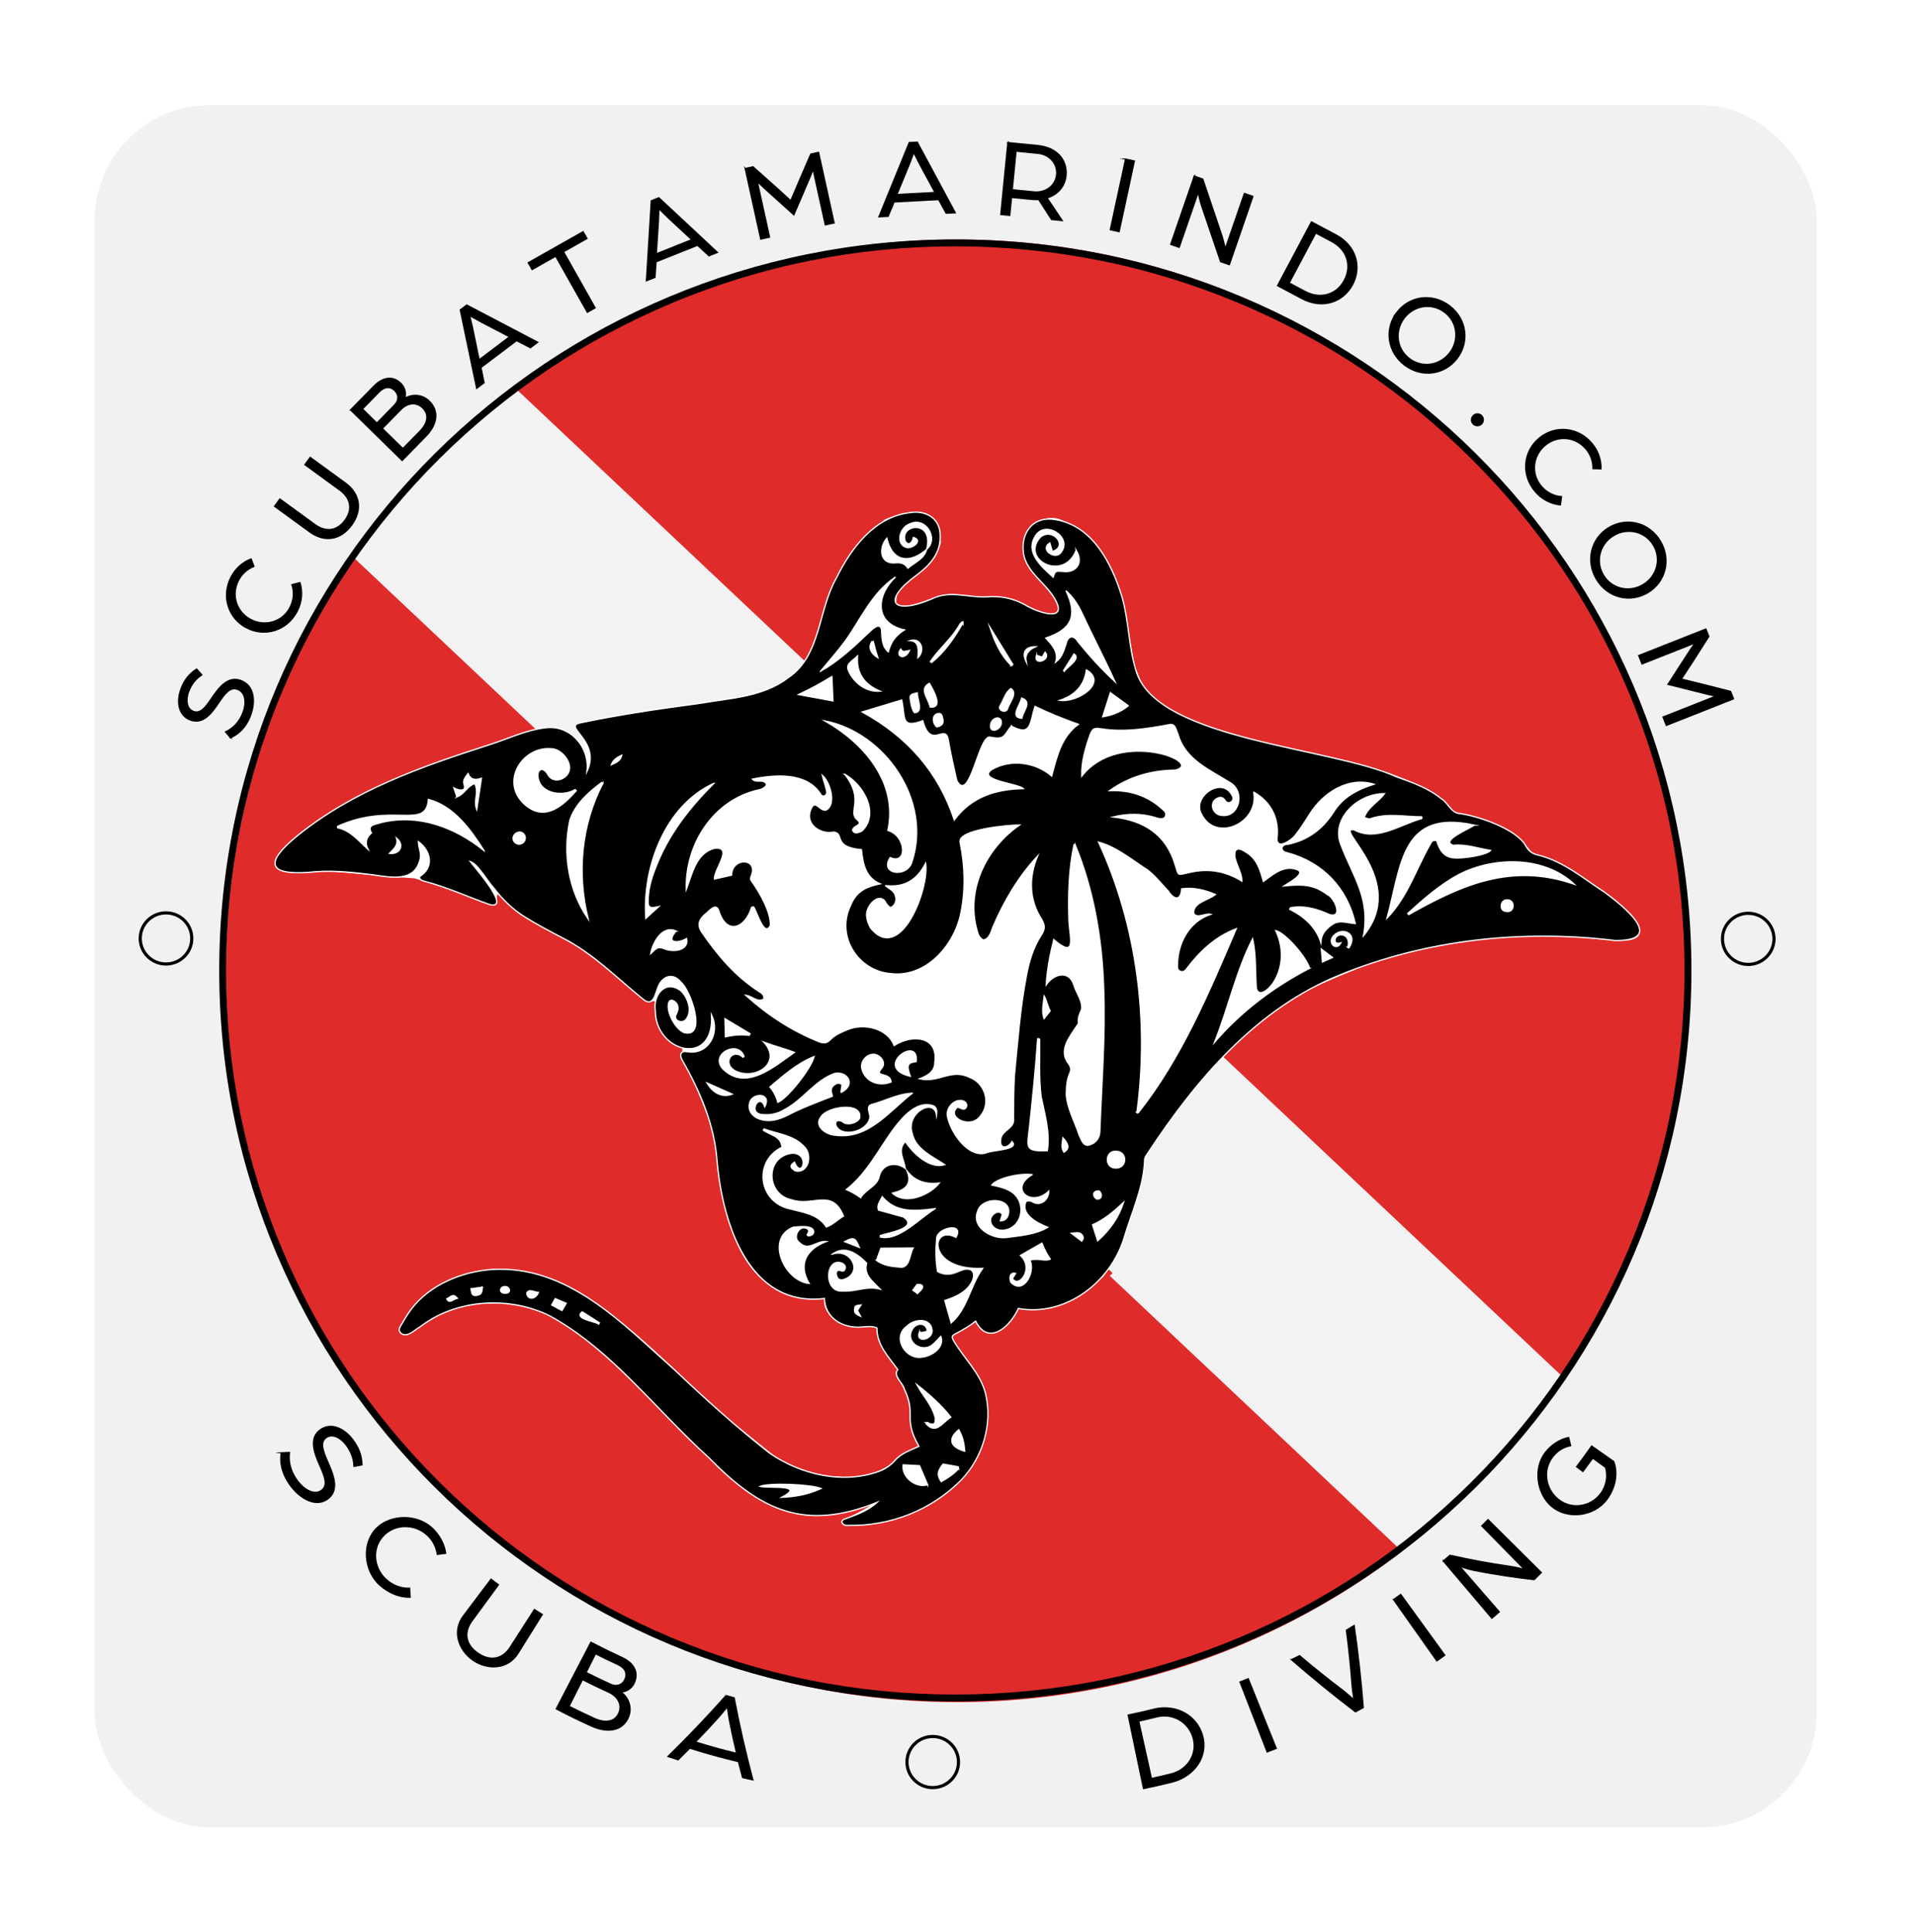 <svg xmlns="http://www.w3.org/2000/svg" xmlns:xlink="http://www.w3.org/1999/xlink" id="Layer_1" viewBox="0 0 1209.59 1220.15"><defs><style>      .cls-1 {        fill: #fff;      }      .cls-2 {        stroke: #fff;      }      .cls-2, .cls-3, .cls-4 {        stroke-miterlimit: 10;      }      .cls-2, .cls-4 {        stroke-width: .8px;      }      .cls-5, .cls-3 {        fill: none;      }      .cls-6 {        fill: #f1f1f1;        filter: url(#drop-shadow-1);      }      .cls-7 {        clip-path: url(#clippath-1);      }      .cls-8 {        fill: #f2f2f2;      }      .cls-3 {        stroke-width: 2px;      }      .cls-3, .cls-4 {        stroke: #000;      }      .cls-9 {        fill: #e02b2b;      }    </style><filter id="drop-shadow-1" filterUnits="userSpaceOnUse"><feGaussianBlur stdDeviation="30"></feGaussianBlur></filter><clipPath id="clippath-1"><circle class="cls-5" cx="604.69" cy="613.16" r="461.93"></circle></clipPath></defs><rect class="cls-6" x="59.76" y="66.43" width="1087.79" height="1087.79" rx="72.76" ry="72.76"></rect><g><g class="cls-7"><ellipse class="cls-9" cx="603.1" cy="612.2" rx="509.88" ry="538.17"></ellipse><rect class="cls-8" x="523.71" y="124.19" width="147.32" height="958.71" transform="translate(-251.56 624.16) rotate(-46.69)"></rect><g><path class="cls-8" d="M778.01,675.95c-14.72,14.07-27.7,30.22-39.48,47.07-.64,1.3-1.49,2.54-2.57,3.68-1.71,2.5-3.4,5.02-5.07,7.55-.79,1.13-1.8,2.55-1.7,3.74-.51,14.51-7.03,28.11-11.07,41.92-3.15,10.09-9.28,19.11-17.16,25.87l206.29,194.49,101.06-107.19-230.3-217.13Z"></path><path class="cls-8" d="M761.69,660.14c-.86,2.4-1.74,4.77-2.68,7.11,1.54-1.78,3.13-3.49,4.73-5.18l-2.05-1.93Z"></path><path class="cls-8" d="M296.4,217.73l-101.06,107.19,179.43,169.17c6.23-2.29,12.5-4.46,19.04-5.22,5.78-.83,11.09,1.01,15.11,4.45.84-.75,1.78-1.4,2.81-1.95-2.09-2.72-3.01-4.38,1.01-5.19,21.03-4.4,42.27-7.52,63.53-10.35,16.35-2.88,34.18-3.34,47.83-13.89,6.47-4.4,10.3-10.45,13.07-17.21l-240.77-227Z"></path></g><g><path class="cls-1" d="M557.85,329.52l-18.06,16.66-15.32,26.89-9.19,33.48-10.47,16.55-12.56,8.47-19.54,7.52-48.05,7.52-50.82,8.25-9.85,2.67,3.55,7.77,3.93,13.01-10.85-14.59-7.97-3.69-11.15.08-95.5,34.1-49.32,26.86-22.19,21.12-.66,3.99,3.52,3.5,10.19,1.51,20.42-.9,42.09,3.69,11.22.69,6.99,1.96,19.9,6.6,21.05,8.03,4.34-.69.52-5.81,3.8,3.13,11.53,9.86,37.02,21.1,17.27,13.09,20.9,17.82,3.78,2.68,5.53-.11.45,10.75,2.48,7.16,7.01,8.15,7.21,3.43-.39,7.2,8.16,15.47,8.79,21.82,3.86,15.48,2,16.94s.75,14.45,8.25,36.69c5.76,17.05,14.42,32.08,31.19,40.38,3.31,1.64,10.95,4.45,16.35,4.54,7.15.12,11.87-1.12,11.5.76-1.67,8.58,11.08,15.14,11.24,15.14.94,0,9.92,1.95,9.92,1.95l7.69-.39,4.27.84,1.19,7.49,2.28,5.14,9.71,13.7-.72,3.57,2.75,4.79,3.58,7.37,1.95,7.54.48,10.84,1.87,7.3,3.43,7.07-13.37,7.17-5.08,4.87-8.43,4.32s-6.1,2.09-13.69,2.86c-5.14.53-11.32-.12-15.37-.22-12.9-.34-29.62-9.19-33.53-11.62-2.61-1.62-18.54-14.98-28.14-22.29-14.9-11.35-29.87-26.53-33.87-30.69-3.13-3.26-24.84-24.42-44.09-38.64-18.51-13.67-34.5-20.82-38.15-22.07-3.42-1.18-28.15-8.39-45.44-4.17-8.19,2-17.78,4.8-23.7,8.57-8.23,5.25-12.83,9.61-12.83,9.61l-9.54,12.56-2.35,3.98.57,4.49,3.59.66,3.71-1.75,4.44-3.01,12.43-7.68,13.25-4.86,12.76-2.28,13.39-.21,11.87,1.63,11.98,3.53,9.94,4.2,10.3,7.15,12.73,8.99,12.29,11.06,23.85,23.37s20.33,20.63,21.23,21.79c.9,1.16,25.41,24.49,25.41,24.49.01,0,13.12,11.19,20.58,16.13,9.07,6,24.84,10.43,27.82,10.91,6.45,1.02,17.93.5,21.04.24,4.04-.34,14.82-2.8,17.09-3.69,4.89-1.94,11.33-5.14,12.69-5.82,2.02-1.01-13.46,8.98-21.63,12.1-2.26.86-1.44,3.02-1.02,3.83.74,1.44,8.26.4,9.7.32,10.1-.57,19.96-3.07,22.66-3.8,2.31-.63,19.07-6.67,28.32-13.56,3.48-2.59,14.65-12.65,14.65-12.65l8.51-12.31,5.17-13.53,1.83-13.48-1.16-12.31-3.96-10.65-10.54-15.38-5.68-7.95c-.36-1.06-1.43-2.49-1.11-3.51.35-1.1,2.15-1.77,3.18-2.43l11.5-7.31,4.58,5.83,4.47,1.72,5.52-1.72c1.89-.59,3.59-1.68,4.9-3.16l3.7-4.16,3.82-6.53,11.42.75,11.92-1.93,14-6,8.26-6.52,8.16-6.44,10.06-16.46,7.97-24.88,5.17-17.14,2.82-15.1s6.72-11.7,11.64-19.56c3.36-5.38,21.88-26.9,33.88-41.45,11.83-14.34,28.49-26.56,32.26-29.6,3.76-3.03,6.14-8.05,26.21-17.16,10.27-4.66,26.7-11.95,39.01-16.46,11.95-4.38,19.91-6.05,20.66-6.12.93-.08,16.25-4.24,29.8-6.33,12.06-1.86,24.4-3.41,36.52-4.1,20.19-1.15,37.61-.36,38.76-.27,4.04.32,23.85,1.84,31.1,2.35,8.44.59,12.77-1.81,12.49-4.48-.57-5.44-2.1-7.93-6.42-13.04-.59-.69-17.19-15.33-24.11-18.88-7.68-3.94-14.47-10.2-18.61-11.84-13.9-5.52-18.17-6.49-18.73-7.32-5.67-8.43-17.39-16.37-19.82-16.67-.92-.11-16.73-5.59-27.93-8.52-5.55-1.45-15.74-13.23-25.92-18.23-14.63-7.17-32.12-11.78-54.42-16.97-21.91-5.1-37.19-7.58-58.47-13.77-15.8-4.59-30.81-9.95-43.76-17.65-10.59-6.3-15.95-15.04-15.95-15.04l-4.58-11.26-3.9-22.08-3.57-19.62-9.56-23.88s-11.81-15.52-26.27-24.86c-11.04-7.13-20.01,1.81-21.43,1.81-.02,0-6.69,8.38-5.66,14.69,2.44,14.84,8.1,16.14,13.37,23.19,7.21,9.65,10.17,11.82,8.48,16.51-1.84,5.1-9.35,1.04-20.48-4.04-7.01-3.2-18.53-5.08-24.71-5.06-12.82.05-21.35-3.33-30.04-.37-8.96,3.05-16.25,6.06-21.11,6.18-1.49.04-5.59.19-5.59-1.69,0-2.34.29-9.33,5.13-12.82,12.63-9.13,25.99-24.28,22.56-27.75-5.04-5.1,2.28-6.19-4.26-13-4.45-4.64-9.97-4.76-15.03-3.73-18.88,3.84-16.68,5.72-16.68,5.72Z"></path><path class="cls-2" d="M520.71,820.13c-47.69,5.67-64.26-47.32-67.76-86.53-1.63-23.41-10.91-44.56-22.28-64.55-1.67-3.23-.37-5.49,3.22-4.83,13.15,2.47,21.3-11.57,15.53-23.2,1.97,33.47-35.44,23.74-35.49-2.61-1.59-10.21,6.55-20.08,16.28-12.51,4.75,4.85,7.08,12.85,3.18,17.88-2.52,3.26-8.73.68-6.11-3.5,1.68-3.32,1.16-6.17-1.38-7.88-1.82-1.23-3.24-.65-3.68,1.5-1.17,5.71,4.32,15.93,9.83,18.28,14.83,3.76,4.13-27.08-1.97-31.87-4.96-6.09-11.04-3.7-13.72,1.49-2.64,4.95-3.18,15.41-10.62,8.91-16.41-13.32-31.04-28.41-50.13-38.19-8.21-4.3-16.46-8.59-24.27-13.49-7.62-4.78-13.98-10.98-19.35-18.09-4.03-4.16-10.25-15.47-15.01-16.81,2.4,3.17,26.13,29.97,12.72,27.33-13.85-4.86-27.22-11.11-41.44-14.81-1.57-.43-3.07-.75-3.36-2.92,9.18-5.45,7.84-15.92-.63-22.17.1,4.41,2.31,7.59.86,11.97-4.26,15.53-22.26,9.5-33.86,8.51-11.95-1.47-23.89-2.44-36.04-1.08-26.82,1.9-27.65-6.5-7.61-22.93,35.64-28.92,78.9-43.98,121.72-57.72,11.56-3.71,22.88-9.21,34.99-10.62,15.61-2.25,28.35,12.07,26.42,27.58,9.19-19.55-16.12-28.33-4.1-30.75,24.8-5.19,49.85-8.87,74.93-12.2,19.29-3.39,40.31-3.94,56.42-16.38,20.7-14.06,18.58-42.48,30.31-62.88,9.24-18.88,24.1-38.6,46.22-41.24,9.68-1.7,19.17,3.08,19.32,14.17.48,11.06-5.99,18.49-14.53,24.99-23.01,16.75-15.73,25.81,8.95,15.43,11.56-5.82,22.7-.94,34.6-1.4,8.8-.85,17.09.83,24.71,5.06,3.49,2.53,23.28,11.05,20.68.55-4.67-13.81-21.86-20.35-22.05-36.22-.32-10.82,6.82-20.71,20.62-18.17,23.42,3.91,35.41,27.75,41.82,48.66,4.57,15.72,4.13,32.62,9.35,48.14,14.63,42.58,123.25,46.91,164.06,65.63,9.99,3.51,20.13,7.1,28.37,13.87,4.11,2.46,5.93,8.37,10.75,9.18,12.07,1.42,36.46,9.8,42.38,20.26,1.67,3.17,3.94,5.23,7.9,6.07,15.98,3.87,28.82,14.92,42.36,23.71,11.47,8.51,39.12,30.5,6.46,30.29-58.43-7.1-119.01-.75-174.04,21.74-52.53,21.29-90.4,65.63-121.26,112.52-.94,1.33-2.12,3.01-2,4.41-.6,17.12-8.3,33.16-13.06,49.44-8.81,28.24-37.29,49.56-66.7,44.28-5.26,11.68-18.92,23.91-26.99,8.02-3.6,2.85-7.49,5.17-11.5,7.31-3.57,1.77-4.1,2.23-2.07,5.56,6.55,10.99,16.7,20.14,19.86,32.95,4.63,19.07-1.82,40.38-15.39,54.49-19.06,19.21-44.73,29.2-71.38,28.67-2.36.58-5.84-2.03-2.72-3.84,7.43-2.71,14.89-5.14,20.91-10.69-45.56,18.35-73.48,5.3-106.18-28.23-33.35-30.01-60.85-67.76-100.47-89.58-25.41-12.62-59.21-10.83-82.12,7.05-3.44,1.87-7.72,6.78-11.74,4.1-1.6-1.3-1.46-2.99-.57-4.49,2.2-3.72,4.34-7.51,6.96-10.96,11.81-15.48,32.04-23.65,50.92-25,47.9-2.86,82.24,34.03,115.41,63.48,19.27,18.27,39,36.09,59.85,52.44,19.9,13.82,47.64,20.36,71.07,10.86,2.93-1.32,5.72-3.42,7.87-5.75,4.14-5,9.74-6.62,15.47-9.32-10.35-18.17-1.33-19.6-9.2-36.13-.87-4.01-7.38-8.32-4.14-12.35-5.96-8.28-13.23-15.45-13.18-26.33-2.92-1.23-6.04-.86-9.17-.6-11.63,1.22-23.53-5.06-24.02-17.93ZM585.33,346.96c-10.32,8.96-21.51,8.51-25.21-7.03-5.17,6.08-4.44,16.14,4.87,15.58,3.63-.36,6.39.05,8.45,3.32,4.46-3.66,10.5-5.99,11.84-11.9,7.96-6.71-.62-20.87-10.54-16.05-6.63,2.1-9.3,13.05-2.05,14.91,3.72.82,10.64-4.51,4.25-6.36-.64,3.14-2.9,5.81-5.15,2.36-3.79-10.88,18.41-13.88,13.53,5.19ZM476,572.84c-.42.07-.85.15-1.27.22-4.11,13.66-16.02,17.67-20.73,2.05-1.91-5.15-5.92.27-8.44,2.16-4.22,3.51-5.31,7.16-2.23,11.57,9.95,14.6,21.45,28.08,36.44,37.61,1.54.96,3.08,2.06,2.69,4.54-4.23,2.44-7.05-1.91-11.48-2.39,13.85,12.46,29.16,22.52,46.44,29.39,2.73,1.08,4.86.97,6.95-1.23,3-3.17,6.99-4.8,11.01-6.47,10.65-4.39,25.39-.62,29.39,10.05,11.97-7.57,28.09-5.68,25.69,10.72,0,5.78-4.56,8.34-9.6,10.28,11.92,2.91,19.89-6.81,31.72-.82,9.32,3.46,13.57,15.89,6.86,24.09-6.05,9.17-22.23,1-14.67-5.33,1.93.25,4.11,2.66,5.56.04.85-1.59-.19-3.58-2.35-4.08-5.32-1.35-10.59,4.66-9.56,9.77,1.85,9.89,12.82,26.36,24.29,23.21,2.85-1.86,21.75-1.81,16.47-7.24-2.04,4.08-7.78,5.24-7.12-.74-.04-6.41,8.96-7.13,8.13-13.68.06-9.17,0-18.35.59-27.51,2.07-21.03,3.59-42.17,7.58-62.98,1.7-8.99,4.32-17.81,9.45-25.62,2.41-3.67,2.22-6.21.17-9.69-7.96-12.29-8.31-26.47-2.62-40.02-12,12.78-21.32,28.55-28.16,44.68-1.19,3.1-2.25,7.53-5.9,8.25-.93,0-2.77-1.96-3.27-3.19-9.12-26.49,4.08-54.26,25.96-69.41-5.82-.1-39.89,2.68-37.51,11.19,2.98,14.55,3.45,29.52.45,44.38-4.19,20.74-22.24,41.16-44.57,38.26-20.26-1.69-34.33-23.33-25.31-42.58,3.59-9.09,9.22-12.03,18.86-14.11-9.26-4-10.83-12.44-11.79-21.56-18.59-1.63-10.32-10.27-17.52-11.13-8.58,1.78-18.39-5.09-14.45-14.29,2.75-7.03,5.53,1.48,9.68.38,6.38-3.27,2.9-17.24-2.43-21.96.95,4.12,1.96,6.38,2.76,10.13.5,2.83-2.79,4.34-4,1.51-8.97-13.64-28.83-12.09-42.91-9.18,1.89,2.12,4.77.67,7.14,1.55,4.39,2-.81,5.03-3.45,5.29-28.08,6.29-46.26,34-45.45,62.82,3.77-10.01,6.09-22.68,17.53-25.92,12.8-1.67-.27,13.41.21,19.37,4.06-.92,7.35-1.66,10.88-2.46.11-11.39,16.97-11.1,12.49.32-.66,1.45-.72,2.48.32,3.73,4.84,6.68,12.3,19.7,11.62,27.87-4,7.52-8.47-9.16-10.52-11.86ZM791.91,500.33c3.59,19.62-24.25,32.26-33.15,13.58-5.76-10.94,13.39-24.18,19.66-11.22,1.83,3.34-2.82,6.1-4.71,2.74-1.2-1.82-2.71-2.23-4.74-1.29-5.32,2.44-3.33,9.88,2.02,10.76,11.92,2.15,15.8-15.06,5.93-20.64-12.98-8.14-28.46-14.55-32.89-30.66-1.2-2.59-1.62-6.9-5.45-5.92-14.3,2.64-28.65,4.95-43.12,2.62-4.25-.44-5.16-.42-6.71,3.22-3.07,8.5-5.84,17.91-5.47,26.69,23.57-30.27,78.16-8.59,59.11-3.81-14.85.14-29.21,4.12-41.49,12.97,12.72-.5,23.85,3.1,33.09,11.47,1.48,1.3,3.12,2.62,2.06,4.86-.66,1.89-3.9,1.66-6.61.56-8.65-2.52-17.36-2.45-26.26-.28,19.31,2.26,33.52,10.92,39.22,30.6,2.19,6.84,1.02,6.2,8.61,4.55,11.99-2.87,22.98-1.07,33.39,5.35.02-6.89-6.11-13.48-4.06-19.17,2.15-2.76,6.02.66,8.2,1.93,5.88,4.39,7.48,10.57,9.49,17.46,5.51-3.92,10.23-8.36,17.24-8.31,12.8,1.36.92,7.91-4.2,11.15,10.81-1.05,18.37-1.24,27.29,5.44,4.52,1.87,10.28,14.99,1.49,12.71-7.85-3.57-16.02-5.96-24.72-4.37-.13.01-.21.45-.46,1,9.12,4.53,16.31,10.9,19.64,20.92.15-5.25,3.16-8.51,7.19-11.32,4.55-3.16,9.28-.98,14.57-.58-5.07-22.24-20.21-38.6-43-44.75-4.65-.73-4.4-5.26.38-5.34,12.66-2.55,21.9-9.68,28.63-19.97,5.91-9.76,14.95-14.49,25.77-17.97-16.37-4.95-32,5.34-40.52,18.71-3.04,4.84-6.1,9.71-9.7,14.17-2.18,2.33-10.36,8.51-11.1,2.09,1.77-12.55-3.26-23.61-14.6-29.96ZM718.09,702.68c.28.06.55.13.83.19,27.38-34.46,44.64-75.95,61.96-116.3-13.02,4.87-23.19,14.43-31.39,25.32-1.01,1.42-2.19,2.2-3.99,1.57-1.68-.58-1.77-1.95-1.73-3.37-.16-14.07,7.16-28.04,20.95-32.61-3.42-.92-8.76,3.07-10.73-.68-.45-6.84,9.05-8.09,13.73-11.86-6.89-2.87-13.69-4.58-21.35-3.58-.42,7.64-4.81,7.16-8.32,1.56-4.39-4.59-8.32-9.75-13.37-13.56-9.77-6.27-19.43-14.42-30.77-17.47,24.34,52.7,32,113,24.18,170.79ZM679.07,533.43l-.69.11c-3.39,15.87-3.73,32.44-3.2,48.63.68,10.44,4.87,23.68-9.59,11.29-2.39,9.69-4.17,18.68-4.74,28.47,5.15-7.27,14.62-9.26,17.51.41,1.46,4.92,5.65,9.97,4.8,15.22-1.22,2.69-2.44,5.26-2,8.28.1.66-.61,1.49-1.06,2.18-4.75,7.2-11.73,15.55-5.11,23.89,1.27,1.75,1.75,3.68.76,5.82-2.05,4.41-2.13,9.12-2.27,13.76.72,8.8,5.33,16.88,8.04,25.18,1.31,2.45,2.24,6.77,5.58,6.69,4.27-.65,7.33-3.96,7.58-8.25,1.13-30.5,3.64-61,2.43-91.52-1.02-30.93-6.31-61.62-18.04-90.17ZM638.76,458.55c-4.98,6.5-4.27,8.75-13.09,7.07-7.45-2.71-13.03,42.79-21.35,27.34-1.94-8.57-3.89-17.28-5.4-25.99-1.86-10.13-11.08,6.78-16.06-11.78-14.24,5.35-10.8-2.32-13.32-13.07-8.41,2.54-16.18,4.88-24.93,7.53,28.72,15.79,48.16,38.06,58.16,68.19,11.13-14.92,26.4-19.34,43.61-19.76-3.28-3.22-29.11-5.16-20.16-11.89,12.09-7.12,27.76-4.9,38.05,3.94,3.46-12.66,5.84-24.4,16.86-32.68-10.12-3.62-17.83-6.76-27.39-11.28-3.42,10.39-2.05,19.4-14.98,12.38ZM898.22,516.95c-.1-.36-.2-.71-.3-1.07-10.78.04-21.57-2.54-32.36,1.24-1.06.37-2.55-.46-3.84-.73,2.01-6.45,8.85-9.86,12.81-15.11-16.52-.28-34.17,15.74-27.59,32.25,7.86,20.62,18.61,33.59,14.3,57.47,28.59-34.65-19.05-68.58-6.17-66.99,14.25,7.87,29.2-3.3,43.15-7.07ZM562.27,541.65c-7.06,10.67,10.74,12.96,13.7,2.8,12.86-38.67-16.86-81.65-54.87-89.12,24.36,13.85,46.26,38.77,39.72,69.15,11.77,3.5,12.45,22.15,1.45,17.17ZM827.24,611.51c-2.83-8.32-15.93-22.52-21.41-23.75,12.22,26.26-11.05,47.55-12.31,35.87-.73-10.37-.03-20.38-2.3-30.69-10.22,19.71-15.39,43.61-24.05,65.3,17-19.6,37.13-34.76,60.08-46.73ZM363.98,499.38c-.23-.22-.46-.43-.69-.65-8.86,5.08-23.55,2.07-23.53-9.34.04-1.62.73-3.25,2.48-3.44,1.34.08,3.18,1.81,3.8,3.25,3.56,6.74,14.13,2.6,13.72-4.7-.32-5.46-6.12-11.68-11.87-11.63-18.59-1.42-32.96,22.32-15.17,36.29,12.09,9.37,23.04-.41,31.27-9.77ZM931.21,521.12c-46.04-10.04-45.88,24.61-55.09,58.73,13.04-13.51,18.18-30.71,27.26-46.65.8-1.58,1.65-2.97,4.07-2.23,1.74,5.65,4.41,10.55,11.2,10.88,4.85.49,20.09-1.59,22.86-4.72-7.91-1.24-15.42-4.08-23.61-3.23-8.49-2.94,10.33-10.38,13.31-12.78ZM543.61,756.41c3.27-5.24,10.23-7.23,11.65-13.03,1.57-8.14,10.33-10.18,16.58-5.38-.94-6.22-5.26-11.78.05-16.99,4.99,7.77,15.62,17.47,24.82,14.58-7.59-5.15-18.26-9.56-20.51-19.68-4.32-12.98,13.85-22.89,15.35-11.63.49-3.76-.34-5.64-3.09-6.2-9.39-2.43-17.6,6.72-22.9,13.46-10.29,13.61-17.41,29.06-30.97,39.78,3.73,1.61,5.61,2.76,9.02,5.09ZM559.13,559.32c1.74,1.26,2.75,1.98,3.75,2.7,3.94,2.64,4.21,9.21-.26,11.14-1.27-.03-3.11-2.79-3.76-4.18-4.74-5.16-11.91,3.89-11.48,8.89.12,3.06,1.05,5.83,2.67,8.48,18.88,22.47,37.04-25.07,34.62-41.1-5.12,9.95-12.74,15.59-25.54,14.07ZM532.77,768.06c-7.23-17.82-19.34-5.72-32.62-10.22-16.45-3.3-17.12-27.57.35-29.51,11.42.03,6.06,17.13,1.29,5.69-3.92,2.77-1.66,3.89.52,5.5,8.68,1.84,11.16-10.65,5.3-15.66-6.41-6.87-16.61-7.71-25.02-10.81-.13.29-.25.58-.38.86,4.59,3.15,11.02,3.47,11.76,10.67-18.43,8.88-14.9,35.17,5.58,39.08,8.17,2.18,17.24,3.27,22.39,11.29,4-1.4,7.1-4.6,10.82-6.89ZM651.95,741.89c-8.61-1.07-22.5,2.51-25.51,6.56,3.73.8,7.54,1.63,10.89,3.37,11.49,5.79,9.44,23.36-3.07,25.14-4.5.61-8.25-2.08-8.6-5.96-.36-3.53,5.06-7.67,7.45-4.03-.37,1.18-.75,2.42-1.26,4.08,3.92.14,5.41-3.25,5.3-6.48-.57-8.56-16.95-8.24-19.59.31-4.32,10.52,9.26,17.94,18.29,16.7,8.5-1.09,18.76-2.02,25.96-6.42-6.28-2.52-17.44-7.99-13.73-16.29.72-.61,2.87-.52,3.8.08,4.79,3.1,10.42-.42,10.54-6.59-11.25,10.6-25.43-1.68-10.47-10.45ZM889.18,576.94c.22.24.43.48.65.72,34.42-19.47,65.39-32.65,104.48-19.23-18.87-17.68-50.31-17.58-72.68-6.16-12.17,6.44-22.31,15.5-32.46,24.66ZM305.74,537.26c-8.67-13.73-19.29-28.23-35.12-32.34-1.48,19.64-22.88,1.48-57.29,16.92-.05.31-.09.62-.14.93,8.49,1.86,13.26,8.29,19.2,13.6-2.08-4.14-.93-7.52,2.21-10.3-2.96-5.26,2.29-5.21,5.87-6.47,23.45-5.94,46.79,2.76,65.27,17.67ZM380.82,494.68c-.26-.15-.53-.3-.79-.45-8.12,5.96-17.05,13.92-20.13,23.97-4.58,21.27-.69,44.53,11.59,62.15-7.12-28.92-4.42-59.11,9.33-85.68ZM518.3,423.96c11.19-6.26,20.75-15.22,29.98-24,2.07-1.91,7.45-7.67,8.53-2.17.23,4.9.17,10.56,4.27,13.89,1.73-6.47,4.58-10.28,10.17-13.84-19.6-4.37-17.55-22.27-5.58-33.43-14.91,9.96-21.61,26.17-31.62,40.23-4.79,6.53-10.25,12.62-15.75,19.31ZM673.32,373.08c7.5,15.91,3.63,24.43-12.77,29.91,3.89,4.29,8.32,8.76,6.23,15.24,3.88-2.85,5.07-7.05,6.53-11.36.91-5.07,4.74-6.33,7.47-1.69,7.29,8.99,15.01,17.52,23.5,25.35-6.82-14.96-14.42-29.36-21.32-44.28-2.37-4.91-5.44-9.36-9.65-13.18ZM576.19,690.49c-9.23.35-17.11,4.92-25.96,7.19-3.78,1.49.34,6.54-1.06,9.33-2.53,8.36-18.64,11.62-21.32,3.33-.33-3.67,3.47-2.86,5.34-1.11,3.13,1.48,8.51-.22,9.8-3.06,2.05-10.46-20.31-7.34-24.31-.95-4.96,6.06,3.26,11.5,8.85,11.78,20.83,2.79,33.37-14.44,48.66-26.52ZM531.14,690.05c9.92-4.84,4.18-13.66-3.86-12.1-12.42,4.27-20.01,16.7-31.62,22.8-4.58,2.83-9.58,3.81-14.84,3.13-8.61-1.23-.95-14.12,2.23-4.9,4.86-9.15-8.64-9.07-9.67-1.9-1,4.69,2.12,8.67,7.67,10.1,5.81,1.5,11.05-.21,16.19-2.66,9.17-4.85,19.01-8.43,28.55-12.17-.6-2.38-1.72-4.97,1.07-7.05,1.62-1.21,3.24-1.75,5-.26-.21,1.49-.41,2.91-.71,5ZM511.08,810.62c-7.22-12.25-1.59-21.76,10.84-26.5-6.24-.64-11.19,6.59-17.11.55-4.42-3.19.05-11.27,4.88-8.73,1.9,1.11.93,2.54.15,3.9-.06.1.26.39.43.62,1.75.15,3.26-.42,3.66-2.13.39-4.98-9.8-3.43-12.84-3.25-17.86,6.99-5.7,34.01,9.99,35.54ZM656.7,656.18c-.42-.03-.85-.06-1.27-.1-1.3,18.71-3.2,37.36-5.19,56.01-1.31,12.39-3.49,15.27,11.28,14.68,1.9-11.75-1.66-22.95-3.91-34.28-1.48-12.06-.75-24.2-.91-36.31ZM525.78,792.06c11.54-4.05,20.05,11.83,7.07,16.12-1.74.38-3.29.11-4.03-1.44-.48-1.01-.85-2.47-.44-3.41,1.06-2.26,3.1.12,4.75-.79,1.45-1.92,1.01-3.42-1.11-4.66-10.93-4.46-12.14,18.87.43,17.54,8.18.49,15.11-3.45,23.5-1.19-4.89-5.1-10.61-9.01-8.52-16.4-8.2-8.42-14.97-10.37-21.66-5.77ZM592.22,803.12c10.17,5.3,15.16-4.08,21.25-.95,2.61,2.01,1.39,5.93-.04,8.29-3.62,6.05-10.21,8.84-16.65,10.92,1.35,4.73,2.67,9.39,4.02,14.16,10.38-8.93,11.99-23.39,19.88-34.45-35.9,1.58-32.82-28.23-16.92-19.57,5.84-9.85-12.13-6.18-12.12.79-.67,6.97-.64,13.91.58,20.82ZM450.91,494.75c-30.69,13.94-45.22,52.74-42.99,85.29,2.99-2.72,5.41-4.92,8.19-7.45-3.7.77-6.81,1.65-6.74-2.96-.03-7.53,1.92-14.65,4.79-21.66,7.79-20.55,21.09-37.57,36.76-53.22ZM482.46,658.21c12.12,13.18-5.75,24.7-18.4,17.95-7.94-4.65-1.69-14.53,5.25-8.42.22-.18.43-.36.65-.54-3.74-10.69-21.93-1.43-13.35,7.94,14.56,14.18,32-1.19,45.18-10.47-7-2.6-11.88-3.69-19.33-6.46ZM580.72,841.33c-2.87,7.47,9.29,4.8,7.92-1.7-1.25-7.77-11.56-6.42-15.7-2.08-9.45,6.6-1.77,20.18,8.1,19.76,8.28-.46,15.84-6.91,13.19-13.3-1.9,1.97-3.3,3.72-5,5.12-6.06,5.51-17.25-.66-13.35-8.85,2.38-5.27,9.39-5.34,9.83.5-1.77.46-3.09,1.1-4.99.56ZM486.28,686.54q3.37,3.65,5.03,9.69c5.9-2.28,21.17-21.39,22.88-28.9-10.93,4.38-19.17,11.88-27.91,19.2ZM679.75,347.51c-7.65,20.19-35.63,6.17-22.55-8.31,8.01-6.47,17.83,6.22,7.45,9.09-.55-1.94-.93-3.3-1.53-5.42-6.75,4.34,3.58,11.08,7.03,6.03,7.62-9.74-10.27-20.93-16.31-10.13-6.5,10.38,4.47,19.44,11.38,25.79,1.36-4.1,1.38-3.89,5.72-3.7,8.64,1.36,13.79-5.16,8.81-13.36ZM590.67,763.38c-12.86,1.66-24.64,2.77-33.4-7.51-1.48,2.99-3.52,5.18-2.39,8.43,5.21,1.47,10.6,2.82,15.84,4.39,9.99,7.05-10.3,10.05-14.67,11.67,0,.31.01.63.02.94,11.64,2.65,24.44-11.68,34.6-17.92ZM533.6,489.03c12.43,15.95,2.09,23.38,7.42,28.31,4.84,4.01-1.53,3.5-2.5,6.87.86,2.92,4.42,1.57,6.14.46,11.02-11.06.69-29.12-11.07-35.64ZM553.61,795.99c4.74,3.66,10.37,3.94,15.89,4.4,5.37-.54,5.03-8.21,7.26-12.16-7.31.05-13.93.09-20.36.14-.97,2.65-1.81,4.96-2.78,7.62ZM562.89,683.36c-.69-6.6-10.96-2.66-6.2-8.42,3.59-3.66-.75-8.96-4.88-9.07-4.71-.08-8.56,4.83-7.42,9.2,2.03,7.8,10.32,11.55,18.5,8.29ZM563.67,753.56c8.23,7.78,23.61,1.25,29.62-6.34-8.4.95-15.1-1.05-20.23-7.38,3.33,8.61-1.8,12.01-9.39,13.72ZM641.46,804.28c-3.93-1.04-4.01,3.56-2.88,5.71,7.92,7.98,15.55-6.46,12.04-14.02,4.76-1.75,9.43.97,12.78-.72-2.3-3.35-3.71-6.18-5.26-10.09-4.58,2.61-8.87,5.07-13.6,7.77,8.91,8.23-1.1,21.12-5.04,14.6.62-1.04,1.22-2.04,1.95-3.24ZM427.04,588.05c-8.57-3.97-14.75,7.04-16.02,14.25,3.21-2.95,4.15-4.88,8.71-3.03,5.49,2.26,15.56,1.23,13.96-6.49-5.51,3.17-13.55,3.2-6.66-4.73ZM525.45,427.29c-7.5,4.59-13.03,7.6-21.02,11.39,7.79,1.44,14.69,2.71,21.69,4-.22-5.21-.43-10.02-.66-15.39ZM585.4,898.49c-.38.22-.65.34-.5.7,6.36,6.9,9.75-.24,15.69-4.13-6.07-7.71-13.54-14.33-21.5-20.56,3.84,7.17,9.88,13.1,11.7,21.27.14,4.69-1.58,4.11-5.4,2.72ZM518.66,940.13c-6.95-2.75-33.23-3.67-38.58-1.34,5.26,1.35,29.48-1.49,13.72,6.9,8.46-.36,16.49-1.76,24.86-5.56ZM693.34,783.66c8.08-7.16,13.33-14.97,16.33-24.18-5.92,5.51-11.96,10.76-19.58,14.09,1.11,3.44,2.08,6.46,3.24,10.1ZM585.91,937.73c-1.74-4.1-3.37-7.93-5.1-12.01-3.21-.17-6.8-.35-10.36-.54-1.16,7.63,8.07,15,15.46,12.55ZM578.66,670.5c2.3-17.36-27.9,3.6-3.68,9.27-2.44-6.87-1.91-8.59,3.68-9.27ZM712.69,445.76c-4.18-3.06-7.7-5.63-11.33-8.29-1.67,5.24-3.18,9.97-4.87,15.26,6.05-1.09,11.12-2.83,16.2-6.96ZM541.7,414.12c-3.1,3.59-7.97,4.96-5.65,9.7,3.34,7.53,11.16,13.49,19.85,12.74-10.02-4.32-15.16-11.25-14.19-22.44ZM686.21,423.11c-1.26,9.98-7.46,16.13-16.75,19.22,11.44,1.6,30.5-11.33,16.75-19.22ZM288.61,503.32c5.07-2.01,6.3-6.71,11.19-8.42,3,5.3-.96,10.74,1.34,16.39,1.06-7.07,1.95-13.06,2.95-19.73-4.03,1.39-6.92.97-8.44-2.98-1.82,2.5-3.44,4.19-2.51,6.88,1.52,4.81-3.3,3.87-6.44,2.21.77,2.26,1.24,3.67,1.91,5.65ZM704.78,737.72c7.3.2,7.63-10.44.2-10.6-7.1-.56-7.55,10.79-.2,10.6ZM473.2,653.91c.13-.27.51-.7.64-.97-5.25-3.14-10.13-6.06-15.93-9.53.11,4.27.19,7.7.29,11.41,5.64-1.19,9.53-1.52,15-.91ZM605.47,927.64c-.07-.41-.13-.82-.2-1.23-3.25-.58-6.5-1.16-9.59-1.72-3.61,4.48-3.89,7.1-1.17,11.12,4.06-2.26,7.88-4.76,10.95-8.18ZM587.54,446.57c8.91.94,1.6-11.27-.48-14.99-6.81,3.45-.6,9.61.48,14.99ZM638.53,434.88c-3.56,2.33-4.48,7.16-6.75,10.66-1.98,3.1,3.6,5.29,4.66,2.1.98-3.76,6.65-9.81,2.09-12.76ZM605.61,902.99c-7.69,6.32-4.65,11.22,3.77,13.6-.38-4.92-1.24-9.21-3.77-13.6ZM608.28,393.36c-.53-1.53-1.62.65-2.13,1.15-4.89,8.73-12.91,15.1-18.52,23.37.29.19.57.37.86.56,8.6-6.98,14.49-15.89,19.79-25.08ZM851.33,598.39c.24.07.48.13.72.2,6.46-9.56-5.63-14.06-10.63-6.33-2.16,4.32,3.02,8.22,5.53,3.23-2.51.72-3.86.14-3.68-2,.73-4.96,10.52-4.22,8.06,4.9ZM645.29,440.89c-.83,4.38-7.73,12.34.15,12.77.72-4.47,6.91-10.43-.15-12.77ZM579.42,437.62c-2.54.52-4.93.95-4.56,3.38.47,3.13.85,6.42,2.7,9.14,6.14-.26,1.67-8.57,1.86-12.52ZM638.79,420.33c.32-.22.64-.44.96-.66-4.83-7.86-9.67-15.71-14.5-23.57,2.95,8.95,6.55,17.54,13.55,24.23ZM951.65,575.67c5.08.74,5.45-6.91.88-7.31-4.96-.81-6.2,7.32-.88,7.31ZM327.44,533.18c5.04.22,6.08-6.67,1.07-7.7-4.94.16-6.34,6.45-1.07,7.7ZM591.78,459.11q4.79-1.03,3.75-5.04c-.47-1.51-.5-3.68-2.73-3.41-4.32.34-3.99,6.18-1.02,8.45ZM446.58,683.99c3.96,6.83,10.18,9.32,15.88,7.04-5.02-2.23-10.03-4.45-15.88-7.04ZM625.66,458.19c-.53,5.25,6.63,2.96,6.84-1.73.06-5.06-6.65-3.24-6.84,1.73ZM354.98,827.74c1.02-1.77,1.74-3.02,2.66-4.61-2.48-1.04-4.59-1.92-6.97-2.92-.83,1.53-1.46,2.67-2.2,4.03,2.28,1.23,4.21,2.26,6.51,3.5ZM304.63,812.99c-2.6.36-4.87.67-7.16.98.66,3.99,1,4.37,3.28,4.18,2.92-.24,3.82-1.29,3.87-5.17ZM378.15,836.25c.15-.27.3-.54.45-.81-3.64-2.31-7.27-4.63-10.84-6.9-5.63,4.45,7.92,5.9,10.38,7.7ZM834.6,599.39c.23,2.67.44,5.15.71,8.21,2.37-1.06,4.27-1.91,6.36-2.85-2.57-1.95-4.64-3.52-7.07-5.36ZM245.98,538.98c6.47.9,9.95-5.12,4.43-9.7,1.4,4.66-1.82,6.97-4.43,9.7ZM663.35,638.39c-1.54-2.38-2.43-7.2-3.78-9.29-.38,3.64-1.84,10.03-.06,14.25,1.69-2.18,2.83-3.65,3.84-4.96ZM340.08,816.32c-2.66-.21-5.67-2.4-7.31.21-.07,4.38,5.38,4.68,7.31-.21ZM672.02,727.74c3.5-2.14,3.25-4.96-.64-9.09-.31,3.1-1.42,6.03.64,9.09ZM533.53,784.2c3.4,1.33,6.07,2.37,9.27,3.63-2.67-6.29-3.47-6.63-9.27-3.63ZM574.46,410.8c-3,.6-4.2,1.43-5.55-.84-3.7,4.87,2.81,7.23,5.55.84ZM671.81,423.51c.12.17.24.34.37.51,1.81-2.8,10.88-7.92,6.22-11-2.18,3.48-4.39,6.99-6.59,10.49ZM551.63,405.33c-.29-.05-.59-.1-.88-.15-2.7,3.91-.33,7.8,3.73,10.22-1.13-3.43-2.04-6.62-2.84-10.08ZM574.91,404.58c5.98.53,5.08,6.18,4.89,10.83,4.7-4.52,2.1-12.89-4.89-10.83ZM579.51,816.92c3.11-2.62,5.52-5.78-.23-5.69-.95,1.29-1.77,2.41-2.71,3.69.92.63,1.71,1.16,2.94,2ZM694.2,752.19c-4.45-.23-4.12,3.7-1.37,5.13,3.19.36,3.72-3.28,1.37-5.13ZM320.15,812.72c-4.2-1.06-5.64,3.81-1.57,4.07,3.85.33,4.17-2.71,1.57-4.07ZM654.7,413.87c-2.31,6.92,9.74,3.07,5.46-1.97-.66,1.13-1.23,2.09-1.84,3.12-1.3-.41-2.34-.74-3.62-1.15ZM683.13,783.79c1.32-1.04,1.32-2.47.4-3.74-1.55-2.14-3.85-1.36-6.8-1.14,2.46,1.88,4.33,3.31,6.4,4.89ZM654.07,408.48c-6.52-.06-8.75,3.73-5.88,9.5-.91-4.5,1.23-7.35,5.88-9.5ZM541.58,827.64c.74-1.13,1.42-2.18,2.25-3.44-3.48.39-3.71.55-3.98,2.38-.35,2.34.37,3.35,3.72,4.75-.77-1.44-1.37-2.55-1.99-3.69ZM392.74,476.95c-2.92,1.35-5.5,3.01-6.62,6.07,2.93-1.29,5.9-2.53,6.62-6.07ZM288.92,819.97c-2.94-3.3-3.93-.95-6.71.4,1.62,3.24,3.4.44,6.71-.4Z"></path></g></g><g><path d="M603.42,151.23v4.36c62.19,0,122.51,12.09,179.29,35.94,54.85,23.04,104.11,56.01,146.41,98.02,42.3,42,75.51,90.91,98.7,145.37,24.01,56.38,36.19,116.27,36.19,178s-12.18,121.63-36.19,178c-23.2,54.46-56.4,103.37-98.7,145.37-42.3,42-91.56,74.98-146.41,98.02-56.78,23.85-117.11,35.94-179.29,35.94s-122.51-12.09-179.29-35.94c-54.85-23.04-104.11-56.01-146.41-98.02-42.3-42-75.51-90.91-98.7-145.37-24.01-56.38-36.19-116.27-36.19-178s12.18-121.63,36.19-178c23.2-54.46,56.4-103.37,98.7-145.37,42.3-42,91.56-74.98,146.41-98.02,56.78-23.85,117.11-35.94,179.29-35.94v-4.36M603.42,151.23c-256.78,0-464.95,206.7-464.95,461.69,0,254.98,208.16,461.69,464.95,461.69,256.78,0,464.95-206.7,464.95-461.69,0-254.98-208.16-461.69-464.95-461.69h0Z"></path><ellipse class="cls-3" cx="1104.25" cy="592.98" rx="16.27" ry="16.14"></ellipse><ellipse class="cls-3" cx="104.86" cy="592.71" rx="16.27" ry="16.14"></ellipse><ellipse class="cls-3" cx="589.15" cy="1112.9" rx="16.27" ry="16.14"></ellipse></g><g><path class="cls-4" d="M145.62,465.97l-3.15-3.71c4.63-2.25,8.78-6.04,11.14-12.58,2.03-5.61,1.7-12.37-3.6-14.29-4.9-1.78-8.38,3.31-11.78,8.34-4.72,7.05-9.97,13.91-17.92,11.03-7.68-2.78-8.91-11.61-6.11-19.35,1.93-5.34,5.02-9.74,10.03-12.83l3.24,3.67c-4.38,2.79-6.94,6.77-8.44,10.91-1.55,4.27-1.54,10.47,3.23,12.19,4.44,1.61,7.68-2.81,11.24-8.09,4.89-7.29,10.52-14.39,18.53-11.49,8.81,3.19,9.37,13.44,6.38,21.72-3.09,8.54-8.35,12.53-12.8,14.47Z"></path><path class="cls-4" d="M155.56,396.45c-11.52-6.09-15.92-20.06-9.52-32.17,2.85-5.4,7.41-9.34,12.57-11.26l1.8,4.72c-4.24,1.69-7.54,4.61-9.66,8.63-4.98,9.41-1.34,20.16,7.56,24.87,8.97,4.74,19.96,1.72,24.77-7.38,2.49-4.71,2.88-9.96,1.32-14.56l5.08-1.32c1.75,5.74,1.32,12.26-1.86,18.28-6.4,12.11-20.43,16.34-32.07,10.19Z"></path><path class="cls-4" d="M195.63,335.94l-22.2-16.18,3.35-4.59,22.02,16.05c6.83,4.98,13.97,4.38,19.12-2.67,5.11-7,3.53-14.04-3.3-19.02l-22.03-16.05,3.35-4.59,22.2,16.18c9.22,6.72,11.03,16.91,3.99,26.55-7.07,9.7-17.28,11.04-26.5,4.32Z"></path><path class="cls-4" d="M221.44,258.9l14.76-15.05c5.36-5.47,11.75-6.86,16.98-1.74,2.71,2.66,3.54,6.65,2.4,9.61,4.38-2.96,10.98-2.85,15.55,1.63,6.39,6.26,5.19,14.72-2.17,22.22l-14.95,15.26-32.57-31.93ZM249.21,255.82c2.88-2.94,2.71-6.59.1-9.15-2.87-2.81-6.46-2.56-9.84.89l-10.53,10.74,9.1,8.92,11.18-11.4ZM265.2,272.39c5.02-5.12,5.99-10.63,1.81-14.72-3.92-3.84-9.47-3.42-13.79.99l-11.73,11.96,12.97,12.71,10.73-10.94Z"></path><path class="cls-4" d="M290.74,195.75l4.08-3.08,44.81,23.49-4.59,3.47-8.75-4.51-22.49,16.99,1.95,9.64-4.65,3.51-10.36-49.51ZM321.88,212.71l-17.43-9.06c-3.24-1.7-7.29-4.11-7.85-4.39.11.62,1.34,5.07,2.07,8.75l3.96,19.24,19.26-14.55Z"></path><path class="cls-4" d="M350.97,161.82l-14.88,8.41-2.43-4.29,34.66-19.59,2.42,4.29-14.83,8.38,20.01,35.42-4.94,2.79-20.01-35.42Z"></path><path class="cls-4" d="M411.4,126.81l4.75-1.9,37.01,34.51-5.34,2.14-7.25-6.66-26.18,10.46-.67,9.82-5.41,2.16,3.09-50.52ZM436.97,151.4l-14.42-13.35c-2.67-2.5-5.94-5.9-6.42-6.31-.06.63-.05,5.25-.31,8.99l-1.27,19.61,22.42-8.95Z"></path><path class="cls-4" d="M470.72,106.46l4.92-1.09,14.29,12.72c3.08,2.78,9.55,8.71,9.55,8.71,0,0,3.39-8.03,5.03-11.85l7.61-17.61,4.92-1.09,9.81,44.56-5.55,1.22-7.77-35.28s-.71,2.39-2.2,5.82l-9.9,23.09-18.78-16.92c-2.63-2.38-4.35-4.23-4.35-4.23l7.77,35.27-5.55,1.22-9.81-44.56Z"></path><path class="cls-4" d="M574.29,90.07l5.1-.27,23.98,44.57-5.74.31-4.72-8.64-28.15,1.5-3.79,9.09-5.81.31,19.13-46.86ZM590.6,121.58l-9.38-17.28c-1.74-3.22-3.74-7.49-4.05-8.03-.26.58-1.73,4.96-3.18,8.42l-7.49,18.17,24.11-1.28Z"></path><path class="cls-4" d="M636.6,90.07l18.79,1.85c12.71,1.25,18.88,9.57,17.96,19.03-.65,6.52-5.04,12.03-12.01,14.03l9.58,14.31-6.71-.66-8.17-12.62c-1.22.09-2.93.06-4.49-.09l-12.64-1.25-1.11,11.35-5.65-.56,4.47-45.41ZM652.93,121.19c7.78.76,13.82-4.16,14.48-10.82.66-6.8-4.24-12.8-12.01-13.57l-13.63-1.34-2.4,24.38,13.56,1.34Z"></path><path class="cls-4" d="M710.96,100.5l5.55,1.2-9.63,44.59-5.56-1.2,9.64-44.59Z"></path><path class="cls-4" d="M754.34,111.24l5.37,1.85,11.99,35.51c1.2,3.69,2.22,8.59,2.22,8.59l12.09-35.01,5.37,1.86-14.89,43.12-5.5-1.9-11.82-34.71c-1.45-4.3-2.32-9.15-2.32-9.15l-12.02,34.81-5.37-1.86,14.89-43.12Z"></path><path class="cls-4" d="M828.39,140.14l15.42,8.2c13.04,6.93,16.39,20.43,10.53,31.43-5.85,11-18.92,15.77-31.96,8.84l-15.42-8.2,21.42-40.27ZM824.39,184.09c9.78,5.2,19.93,1.98,24.75-7.09,4.82-9.07,1.81-19.28-7.97-24.48l-10.09-5.37-16.79,31.57,10.09,5.37Z"></path><path class="cls-4" d="M882.25,197.37c7.91-10.44,22.4-12.53,33.33-4.25,10.87,8.23,12.78,22.76,4.87,33.19-7.9,10.44-22.4,12.53-33.27,4.29-10.92-8.28-12.84-22.8-4.92-33.24ZM915.74,222.76c6.12-8.08,4.88-19.36-3.28-25.54-8.2-6.22-19.4-4.37-25.53,3.71-6.12,8.08-4.87,19.36,3.34,25.58,8.14,6.17,19.35,4.32,25.47-3.76Z"></path><path class="cls-4" d="M930.53,262.57c1.42-1.46,3.77-1.54,5.24-.12,1.48,1.44,1.53,3.83.11,5.3s-3.82,1.5-5.3.07c-1.53-1.48-1.47-3.78-.06-5.25Z"></path><path class="cls-4" d="M972.3,276.66c10.03-8.3,24.62-7.01,33.35,3.54,3.89,4.7,5.78,10.41,5.58,15.92l-5.05-.15c.06-4.56-1.37-8.72-4.27-12.22-6.78-8.21-18.11-8.97-25.86-2.55-7.81,6.46-9.23,17.77-2.67,25.7,3.39,4.1,8.1,6.48,12.93,6.8l-.72,5.2c-5.97-.59-11.83-3.48-16.17-8.73-8.73-10.55-7.27-25.13,2.87-33.52Z"></path><path class="cls-4" d="M1016.22,333.21c11.23-6.74,25.47-3.27,32.51,8.49,7.01,11.69,3.37,25.88-7.87,32.62-11.23,6.73-25.46,3.27-32.48-8.43-7.05-11.75-3.4-25.94,7.83-32.68ZM1037.84,369.26c8.7-5.22,11.74-16.15,6.49-24.92-5.29-8.83-16.37-11.29-25.08-6.08-8.69,5.21-11.74,16.15-6.45,24.98,5.26,8.77,16.34,11.23,25.04,6.01Z"></path><path class="cls-4" d="M1077.51,397.28l1.85,4.69-10.28,16.12c-2.26,3.49-7.08,10.82-7.08,10.82,0,0,8.47,2.07,12.5,3.07l18.6,4.71,1.85,4.69-42.43,16.77-2.09-5.28,33.59-13.28s-2.48-.32-6.1-1.25l-24.37-6.1,13.71-21.22c1.93-2.98,3.49-4.97,3.49-4.97l-33.59,13.28-2.09-5.28,42.43-16.77Z"></path></g><g><path class="cls-4" d="M177.64,917.63c2.07-.09,3.11-.15,5.17-.26-.66,5.56.46,11.8,5.25,18.14,4.11,5.43,10.68,9.3,15.24,5.63,4.22-3.39,1.35-9.56-1.35-15.65-3.78-8.51-6.75-17.47.44-22.51,6.95-4.87,15.21-.59,20.39,6.25,3.57,4.72,5.74,9.82,5.86,15.99-2.01.36-3.01.54-5.03.89-.18-5.47-2.29-9.95-5.09-13.65-2.89-3.82-8.28-7.52-12.55-4.44-3.98,2.86-1.97,8.45.83,14.77,3.86,8.71,7.56,17.9.73,23.53-7.51,6.19-17.63.46-23.76-7.65-6.33-8.37-6.95-15.82-6.12-21.04Z"></path><path class="cls-4" d="M238.18,964.9c9.02-8.56,25.76-8.65,35.21.63,4.38,4.31,7.36,9.83,8.09,15.52-2.09.27-3.14.41-5.24.66-.7-4.73-2.79-8.79-6.24-12.03-7.7-7.21-19.82-7.51-27.36-.16-7.86,7.66-6.98,20.28.94,27.74,4.38,4.12,9.93,6.15,15.14,5.87.12,2.26.19,3.38.34,5.65-6.5.17-13.48-2.57-19.14-7.63-10.42-9.3-11.48-27.02-1.75-36.25Z"></path><path class="cls-4" d="M292.97,1020.23c5.72-7.6,11.45-15.19,17.17-22.79,1.87,1.41,2.81,2.1,4.69,3.49-5.58,7.61-11.16,15.22-16.75,22.83-5.19,7.08-4.3,14.8,3.8,20.38,8.04,5.53,15.64,3.63,20.38-3.75,5.1-7.94,10.21-15.88,15.31-23.82,1.97,1.26,2.95,1.89,4.94,3.13-5.04,8.07-10.08,16.13-15.12,24.2-6.21,10.53-19.25,11.11-28.58,4.71-9.34-6.41-13.48-18.79-5.85-28.37Z"></path><path class="cls-4" d="M373.24,1037.24c7.71,4.01,11.62,5.93,19.52,9.57,7.19,3.31,10.95,8.92,7.97,15.92-1.54,3.64-5.16,5.92-8.56,5.87,4.68,3.25,7.35,9.72,4.81,15.88-3.54,8.59-12.86,10.54-23.75,5.53-8.86-4.07-13.24-6.22-21.87-10.71,7.29-14.02,14.59-28.04,21.88-42.06ZM385.64,1063.75c4.02,1.84,7.59.36,9.12-3.12,1.68-3.82.1-7.21-4.48-9.32-5.71-2.63-8.53-4-14.14-6.82-2.38,4.73-3.58,7.1-5.96,11.83,6.12,3.08,9.21,4.57,15.45,7.43ZM375.01,1085.19c7.35,3.39,13.46,2.38,15.85-3.21,2.25-5.25-.45-10.51-6.55-13.3-6.62-3.02-9.9-4.6-16.39-7.87-3.4,6.74-5.1,10.11-8.49,16.86,6.18,3.11,9.3,4.62,15.59,7.51Z"></path><path class="cls-4" d="M458.58,1070.93c2.05.58,3.07.86,5.13,1.42,3.33,17.45,7.26,34.64,11.83,51.8-2.6-.56-3.9-.85-6.49-1.45-1.09-4.04-1.62-6.05-2.63-10.09-10.31-2.45-20.61-5.29-30.71-8.48-2.93,2.95-4.41,4.41-7.41,7.33-2.54-.82-3.81-1.24-6.34-2.09,12.67-12.42,24.83-25.17,36.62-38.43ZM465.29,1107.43c-1.92-8.07-2.8-12.1-4.41-20.17-.74-3.76-1.35-8.63-1.49-9.27-.44.48-3.38,4.3-6.03,7.2-5.52,6.1-8.34,9.11-14.11,15.05,10.31,3.16,15.52,4.6,26.04,7.19Z"></path></g><g><path class="cls-4" d="M712.61,1083.23c6.81-1.42,10.2-2.2,16.92-3.87,13.16-2.93,26.04,3.75,29.9,16.29,4.14,13.45-4.85,25.96-18.43,29.71-7.43,1.85-11.18,2.71-18.7,4.28-3.23-15.47-6.46-30.94-9.69-46.41ZM739.39,1120.48c10.54-2.43,17.29-12.48,14.17-23.08-2.96-10.02-13.02-15.64-23.14-12.99-4.45,1.11-6.69,1.63-11.18,2.63,2.68,12.1,5.37,24.19,8.05,36.28,4.86-1.08,7.28-1.65,12.09-2.84Z"></path><path class="cls-4" d="M783.24,1062.32c2.08-.81,3.12-1.22,5.2-2.05,5.89,14.66,11.79,29.33,17.68,43.99-2.29.92-3.44,1.37-5.74,2.27-5.71-14.73-11.42-29.47-17.13-44.2Z"></path><path class="cls-4" d="M815.73,1048.24c2.06-.99,3.08-1.49,5.13-2.51,9,7.63,18.22,15.01,27.64,22.12,2.3,1.76,6.74,5.84,6.74,5.84,0,0-.91-5.92-1.18-8.87-.87-11.77-2.06-23.51-3.6-35.21,1.96-1.16,2.93-1.75,4.88-2.94,2.48,17.24,4.38,34.46,5.75,51.82-1.97,1.08-2.95,1.62-4.93,2.68-13.85-10.57-27.28-21.51-40.43-32.93Z"></path><path class="cls-4" d="M880.23,1010.28c1.82-1.28,2.72-1.93,4.52-3.24,9.28,12.79,18.56,25.59,27.83,38.38-1.99,1.44-2.99,2.16-5,3.58-9.12-12.91-18.24-25.81-27.36-38.72Z"></path><path class="cls-4" d="M911.66,985.93c1.7-1.44,2.54-2.17,4.22-3.63,12.55,2.86,25.21,5.2,37.96,7.01,4,.62,9.07,1.89,9.07,1.89-8.99-9.15-17.98-18.3-26.97-27.45,1.59-1.56,2.38-2.35,3.96-3.94,11.21,11.13,22.43,22.27,33.65,33.4-1.78,1.8-2.68,2.69-4.49,4.46-12.68-1.42-25.31-3.35-37.83-5.79-4.59-.91-9.34-2.7-9.34-2.7,8.37,9.62,16.74,19.25,25.11,28.87-1.86,1.62-2.79,2.42-4.67,4.01-10.22-12.05-20.45-24.1-30.67-36.16Z"></path><path class="cls-4" d="M979.95,951.36c-9.16-7.9-11.83-24.09-3.58-34.31,3.76-4.65,8.69-7.89,14.45-9.14.51,2.05.76,3.08,1.25,5.15-4.68.96-8.46,3.31-11.46,7.25-6.25,8.2-4.45,19.85,3.31,26.37,8.2,6.89,20.37,5.43,26.94-3.06,3.96-5.11,4.89-11.48,3.27-16.87-3.23-2.33-4.84-3.49-8.07-5.82-2.46,3.41-3.71,5.1-6.24,8.45-1.59-1.2-2.38-1.8-3.97-3,3.89-5.15,5.79-7.76,9.52-13.06,5.58,3.92,8.37,5.88,13.95,9.8,2.75,7.55,1.06,16.52-4.23,23.75-8.14,11.13-25.28,12.96-35.13,4.47Z"></path></g></g></svg>